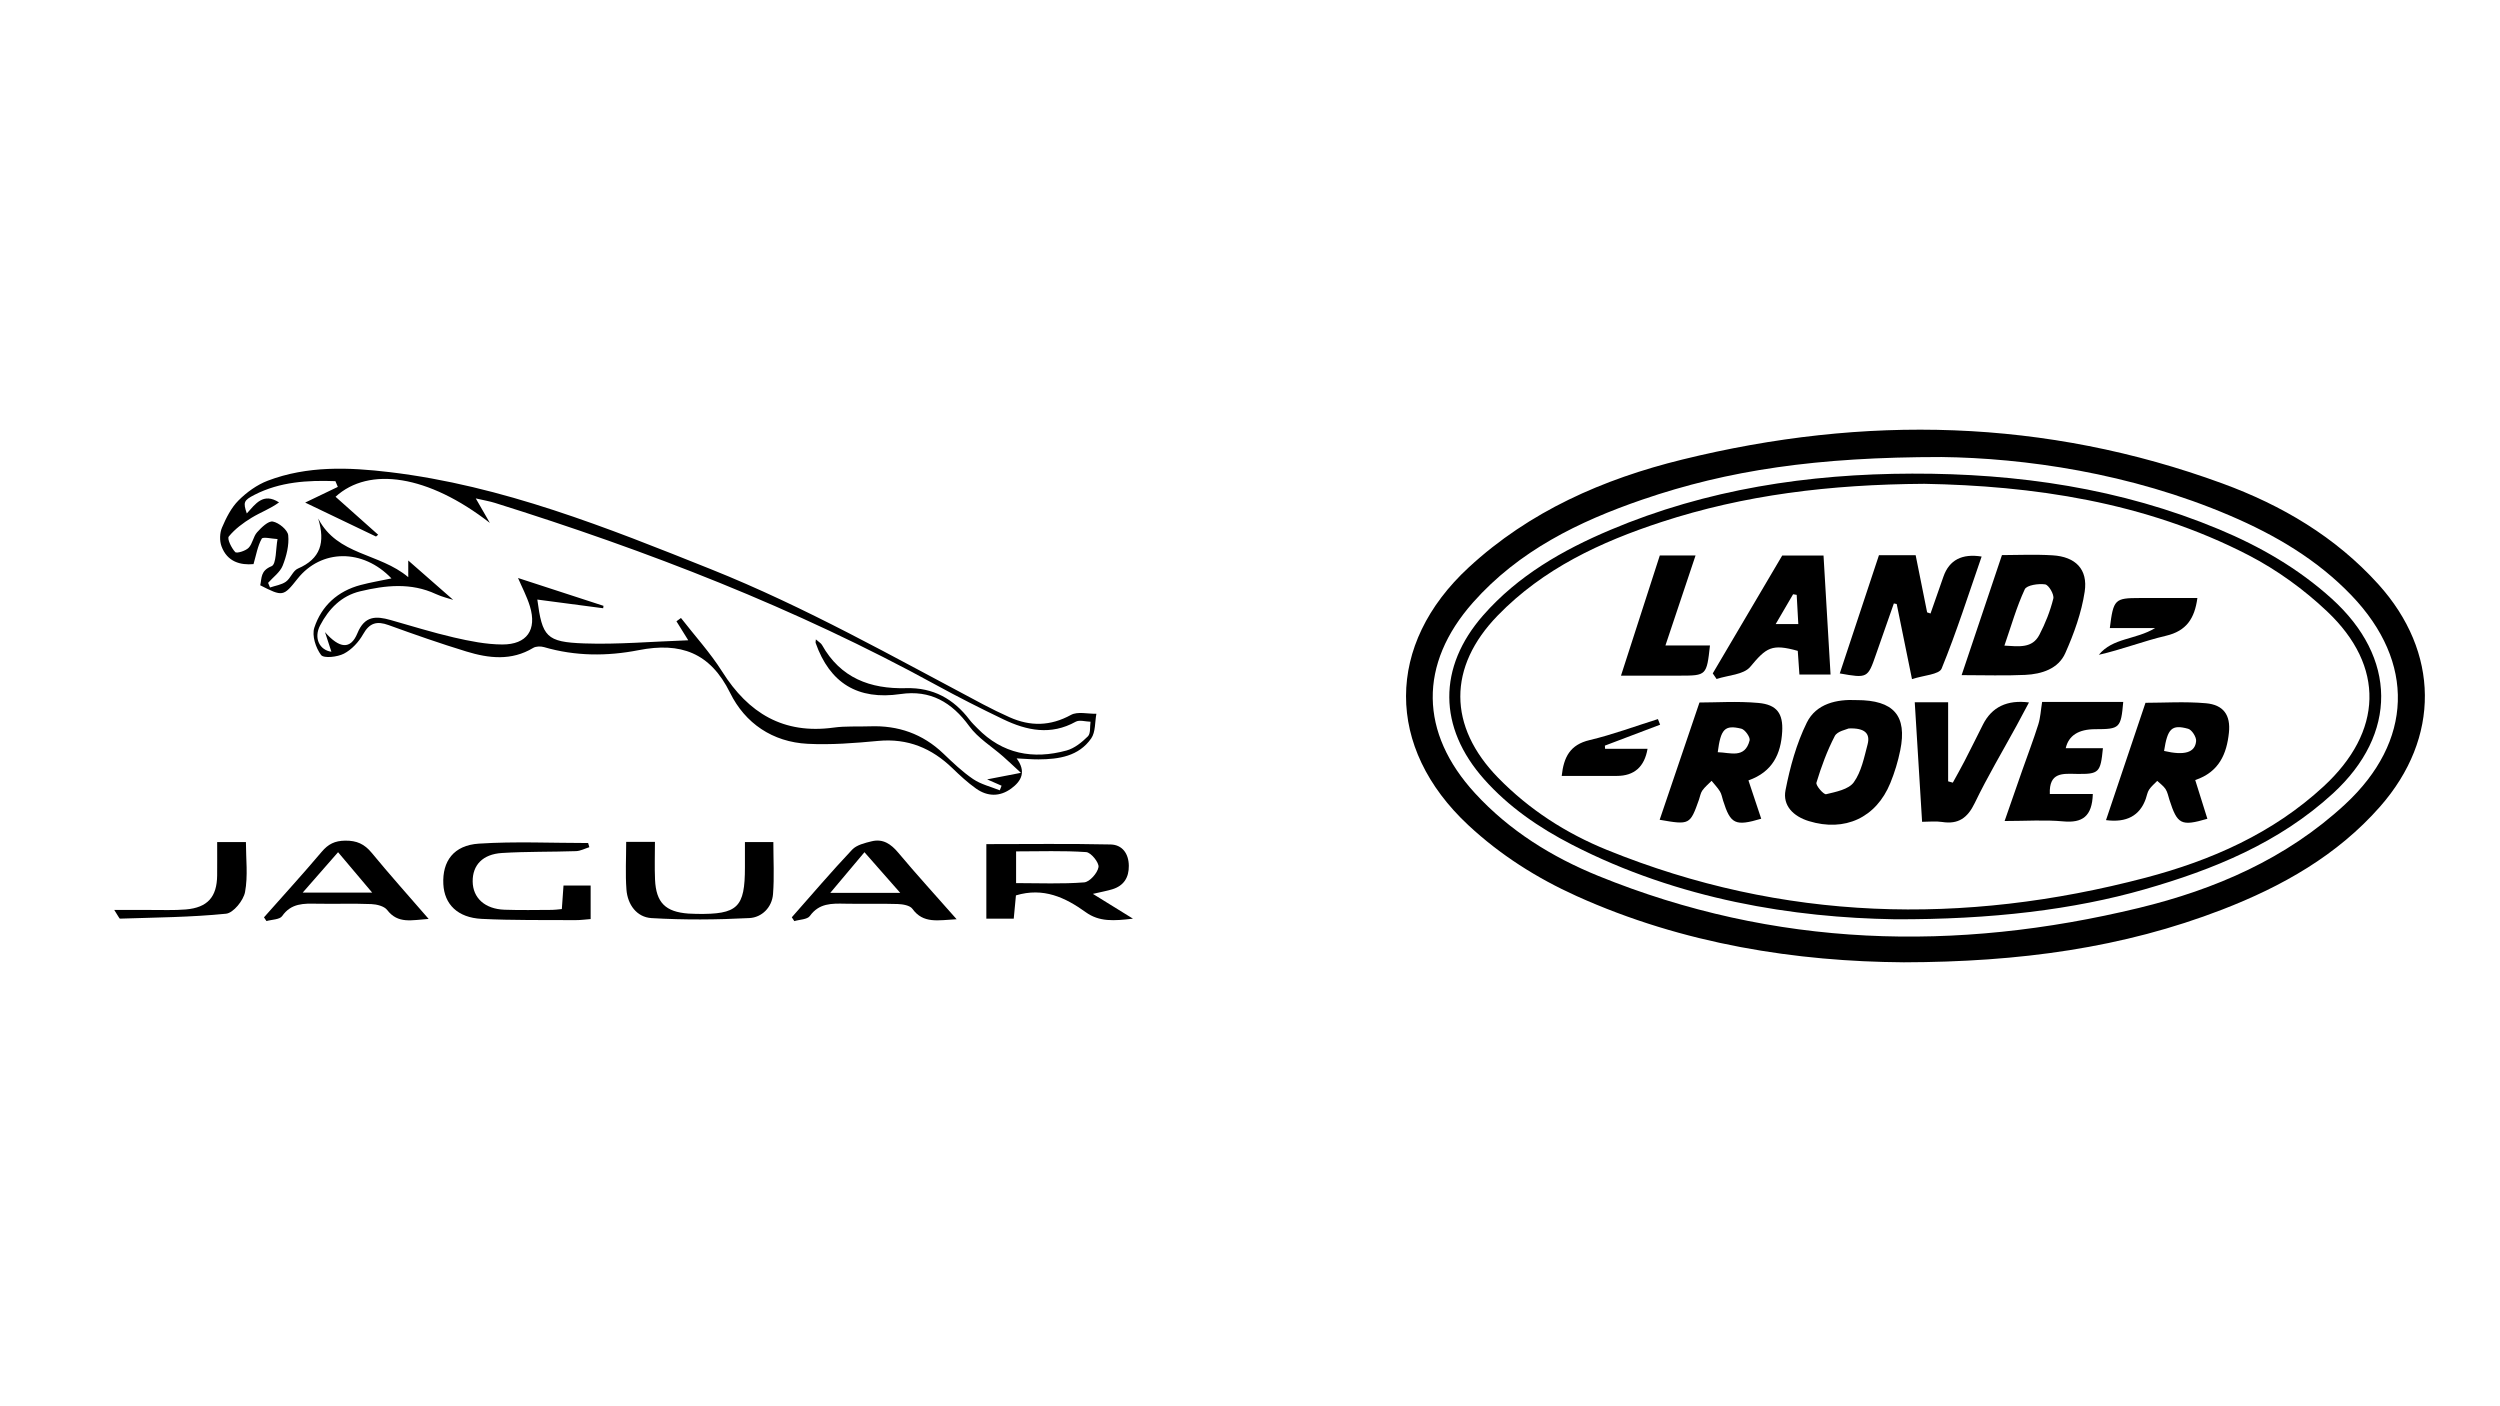 <?xml version="1.0" encoding="UTF-8"?><svg id="Layer_1" xmlns="http://www.w3.org/2000/svg" viewBox="0 0 1366 768"><g id="VdSYzj.tif"><g><path d="M1040,525.8c-57.89-.41-119.96-9.72-178.61-36.22-21.69-9.8-41.63-22.43-59.08-38.69-45.49-42.4-45.41-98.77,.27-140.92,33.2-30.63,73.36-48.22,116.58-58.86,99.59-24.52,198.31-22.44,295.23,13.08,32.39,11.87,61.72,29.13,85.12,55.04,33.51,37.1,34,83.89,.98,121.48-23.46,26.71-53.61,43.67-86.38,56.33-54.08,20.89-110.46,28.63-174.12,28.77Zm20.82-276.08c-68.33,0-116.59,7.21-163.36,23.24-34.9,11.97-67.62,28.04-92.56,56.18-29.9,33.75-29.29,71.28,1.13,104.37,18.77,20.42,41.94,34.78,67.34,45.11,96.34,39.19,195.19,41.75,295.27,17.49,41.71-10.11,80.61-26.9,112.68-56.58,37.18-34.42,38.57-77.63,3.56-114.18-18.73-19.55-41.63-33.01-66.31-43.57-54.85-23.48-112.66-31.5-157.75-32.06Z"/><path d="M213.91,316.06c-15.63-16.43-38.46-16.08-51.36,.2-7.73,9.75-8.05,9.81-20.36,3.54,.91-4.03,.08-7.96,6.19-10.43,2.67-1.08,2.27-9.66,3.27-14.83-3-.13-7.98-1.37-8.64-.2-2.27,4.05-3.04,8.94-4.49,13.89-7.07,.65-14.38-1.2-17.5-9.77-1.1-3.02-.98-7.23,.28-10.18,2.26-5.3,5.02-10.83,9.01-14.83,4.49-4.5,10.13-8.57,16.04-10.82,21.6-8.2,44.21-7.34,66.6-4.66,61.63,7.39,118.57,30.26,175.59,53.08,51.57,20.64,99.7,47.93,148.59,73.79,4.75,2.51,9.6,4.88,14.51,7.07,11.36,5.07,22.28,4.89,33.55-1.29,3.64-1.99,9.2-.51,13.88-.62-.86,4.54-.42,9.97-2.83,13.45-6.79,9.78-17.67,11.42-28.78,11.47-3.53,.02-7.07-.3-11.97-.54,5.38,7.26,2.61,12.38-2.94,16.46-6.27,4.6-13.02,4.44-19.22,.04-4.61-3.27-8.81-7.16-12.88-11.1-11.36-10.98-24.45-16.47-40.62-14.95-12.8,1.2-25.75,2.23-38.55,1.58-19.17-.98-34.16-11.23-42.35-27.83-10.88-22.05-27.07-27.83-50.01-23.33-17.12,3.36-34.57,3.34-51.66-1.67-1.81-.53-4.4-.49-5.93,.43-11.87,7.18-24.25,5.71-36.49,1.97-14.3-4.37-28.43-9.31-42.48-14.42-6.47-2.35-10.45-1.27-13.98,5.02-2.37,4.22-6.22,8.36-10.45,10.57-3.55,1.85-11.03,2.67-12.49,.74-2.92-3.86-5.11-10.63-3.69-14.93,3.91-11.9,12.76-20,25.26-23.31,5.42-1.44,10.99-2.36,16.89-3.61Zm231.83,33.26c1.69,1.5,2.86,2.11,3.4,3.08,10.09,18.03,26.33,24.15,46.01,23.61,14.67-.41,25.93,5.84,34.63,17.29,1.26,1.66,2.8,3.12,4.26,4.61,13.72,14.07,30.4,17.19,48.75,12.15,4.32-1.19,8.38-4.49,11.64-7.73,1.57-1.57,1.02-5.25,1.43-7.98-2.73-.05-6.04-1.14-8.1,0-13.57,7.56-26.69,4.86-39.55-1.32-12.41-5.95-24.7-12.17-36.76-18.78-76.66-42.03-157.74-73.39-241.03-99.47-2.91-.91-5.96-1.41-10.46-2.45,2.91,5.06,4.9,8.52,7.7,13.39-33.7-26.21-65.99-31.03-84.32-14.29,7.7,6.86,15.5,13.8,23.29,20.75-.39,.33-.79,.65-1.18,.98-13.17-6.31-26.34-12.62-38.7-18.55,6.08-2.92,11.96-5.75,17.84-8.57-.44-1.05-.88-2.09-1.32-3.14-15.21-.55-30.24,.3-44.24,7.48-5.94,3.05-6.22,4.09-4.18,10.17,4.71-5.15,8.93-11.62,17.62-6.04-4.71,3.46-10.15,5.43-14.99,8.38-4.6,2.8-9.13,6.17-12.47,10.27-1.01,1.24,1.46,6.29,3.52,8.5,.79,.85,5.61-.62,7.28-2.31,2.19-2.21,2.55-6.16,4.66-8.51,2.34-2.62,6.15-6.33,8.61-5.87,3.31,.63,8.1,4.58,8.4,7.49,.55,5.42-.96,11.41-3.02,16.6-1.43,3.62-5.23,6.3-7.97,9.41,.35,.84,.7,1.69,1.05,2.53,2.92-1,6.23-1.44,8.65-3.14,2.6-1.84,3.85-6.01,6.56-7.18,12.42-5.36,15.07-14.26,11.12-27.34,10.52,20.23,33.37,18.68,49.2,32.02v-9.11c8.01,7.02,16.78,14.7,24.55,21.51-2.19-.72-6.01-1.58-9.48-3.19-13.62-6.33-27.5-4.79-41.35-1.48-10.33,2.47-17.16,9.62-21.88,18.63-3.67,7.01-.2,13.54,6.17,14.39-1.09-3.34-2.29-7.03-3.5-10.72,7.85,8.96,13.97,9.74,17.71,.61,3.94-9.62,10.16-9.47,18.07-7.24,11.52,3.25,22.97,6.85,34.62,9.54,8.68,2,17.64,3.81,26.48,3.84,13.47,.05,18.98-8.04,15.1-20.81-1.68-5.53-4.47-10.73-6.51-15.52,15.49,5.05,31.09,10.13,46.7,15.21-.06,.44-.12,.88-.18,1.32-12-1.58-24-3.16-35.98-4.74,2.71,20.3,4.82,23.23,25.61,23.96,18.34,.65,36.76-1.01,56.86-1.71-2.78-4.47-4.61-7.42-6.45-10.38,.82-.6,1.65-1.21,2.47-1.81,7.58,9.75,16,18.98,22.56,29.37,14.29,22.64,33.42,34.3,60.89,30.52,6.49-.89,13.17-.45,19.76-.69,15.44-.58,28.84,4.08,40.1,14.83,5.18,4.95,10.43,9.99,16.32,13.99,4.27,2.9,9.66,4.16,14.56,6.15,.33-.84,.66-1.68,.99-2.52-2.84-1.25-5.69-2.49-7.9-3.46,5.23-1.01,10.48-2.03,18.47-3.58-4.75-4.36-7.2-6.71-9.74-8.94-6.23-5.48-13.75-10.03-18.5-16.56-9.55-13.12-21.31-19.93-37.56-17.54-23.39,3.44-38.64-6-46.39-27.99-.07-.21,.03-.49,.15-1.9Z"/><path d="M597.14,488.41c7.74,4.79,13.93,8.62,21.91,13.55-10.51,1.23-18.39,1.81-25.84-3.56-11.12-8-23.05-13.68-38.1-9.16-.36,3.75-.74,7.82-1.2,12.71h-14.97v-40.72c22.79,0,45.34-.3,67.88,.19,6.43,.14,9.9,5.01,9.97,11.64,.07,6.37-2.7,10.89-8.97,12.83-2.82,.87-5.76,1.38-10.68,2.53Zm-41.95-5.88c12.87,0,25.1,.56,37.21-.4,2.99-.24,7.29-5.1,7.82-8.35,.4-2.44-4.12-8.01-6.73-8.19-12.64-.87-25.37-.39-38.3-.39v17.33Z"/><path d="M342.15,459.99h15.71c0,7.09-.25,13.87,.05,20.63,.57,12.6,5.68,17.64,18.27,18.56,1.49,.11,2.99,.15,4.49,.17,22.45,.33,26.36-3.44,26.36-25.47,0-4.42,0-8.84,0-13.77h15.53c0,9.6,.55,19.06-.18,28.42-.57,7.33-6.16,12.75-12.88,13.1-17.8,.93-35.72,1.07-53.5,.02-8.08-.48-13.09-7.36-13.71-15.58-.64-8.52-.14-17.12-.14-26.08Z"/><path d="M306.99,496.71c.33-4.61,.6-8.42,.91-12.84h14.83v18.31c-2.62,.19-5.48,.6-8.33,.58-17.08-.12-34.19,.17-51.24-.69-13.13-.66-20.37-7.99-20.92-18.98-.62-12.51,5.62-21.23,19.41-22.13,19.82-1.29,39.8-.33,59.7-.33,.22,.76,.45,1.51,.67,2.27-2.43,.75-4.84,2.08-7.29,2.16-13.47,.46-26.98,.18-40.42,1.01-10.6,.65-16.13,6.65-16.04,15.55,.09,9.01,6.63,15.06,17.37,15.45,8.68,.32,17.39,.11,26.08,.09,1.46,0,2.92-.24,5.27-.45Z"/><path d="M234.2,502.1c-9.28,.63-16.72,2.83-22.65-4.88-1.61-2.1-5.67-3.11-8.66-3.23-9.85-.4-19.73-.02-29.6-.2-7.28-.14-14.17-.38-19.13,6.76-1.35,1.94-5.63,1.87-8.56,2.72-.45-.68-.91-1.36-1.36-2.04,10.54-11.9,21.26-23.65,31.52-35.79,3.57-4.23,7.18-6.05,12.86-6.11,6.3-.07,10.51,1.84,14.47,6.65,9.76,11.87,20.03,23.32,31.11,36.11Zm-68.8-14.39h37.95c-6.75-7.99-12.51-14.82-18.63-22.07-6.58,7.51-12.24,13.98-19.32,22.07Z"/><path d="M522.7,502.27c-10.14,.53-18.21,2.57-24.17-5.7-1.34-1.86-5.26-2.52-8.03-2.61-9.58-.31-19.18,.03-28.77-.18-7.3-.15-14.17-.32-19.21,6.7-1.4,1.96-5.59,1.93-8.5,2.82-.46-.7-.92-1.39-1.38-2.09,10.93-12.37,21.64-24.94,32.96-36.94,2.45-2.6,6.93-3.67,10.69-4.59,6.18-1.51,10.52,1.47,14.53,6.25,9.91,11.83,20.33,23.24,31.88,36.34Zm-30.81-14.4c-7.22-8.2-13.07-14.85-19.55-22.22-6.24,7.42-11.97,14.23-18.68,22.22h38.23Z"/><path d="M62.43,497.2c7.86,0,13.61,.03,19.37,0,6.59-.04,13.22,.28,19.77-.28,11.86-1.02,16.96-6.82,17.08-18.6,.06-5.9,.01-11.81,.01-18.22h15.71c0,9.16,1.18,18.5-.48,27.32-.87,4.6-6.4,11.43-10.38,11.83-19.2,1.94-38.59,2.05-57.91,2.69-.43,.01-.91-1.3-3.16-4.73Z"/><path d="M1034.82,502.28c-54.23-.89-117.37-10.57-175.98-40.79-17.96-9.26-34.43-20.54-47.92-35.72-25.16-28.31-25.42-61.18-.46-89.62,18.97-21.61,43.34-35.58,69.45-46.61,52.65-22.24,108.07-30.62,164.86-30.75,57.69-.14,114.01,8.01,167.64,30.4,22.52,9.4,43.42,21.45,61.61,37.89,35.77,32.32,36.16,73.91,.72,106.45-29.4,26.99-65.29,41.62-102.99,52.42-38.37,10.99-83.39,16.58-136.93,16.34Zm16.59-237.92c-51.88,.34-98.39,6.1-143.51,20.84-33.34,10.9-64.64,25.49-89.53,51.1-27.38,28.18-27.22,60.56,.18,88.64,16.99,17.42,37.11,30.36,59.45,39.44,96.24,39.09,194.66,41.44,294.28,15.22,35.94-9.46,69.55-24.24,97.33-49.89,32.4-29.91,33.76-65.53,1.9-95.66-12.64-11.96-27.33-22.63-42.79-30.63-56.88-29.42-118.63-38-177.31-39.06Z"/><path d="M1026.66,303.35h20.05c2.1,10.49,4.19,20.87,6.27,31.25,.62,.21,1.24,.41,1.86,.62,2.36-6.73,4.71-13.47,7.07-20.2q4.75-13.52,20.85-10.92c-7.14,20.57-13.69,41.22-21.86,61.21-1.34,3.28-9.83,3.66-16.19,5.76-3.07-15.09-5.71-28.06-8.35-41.04-.52-.1-1.04-.21-1.56-.31-3.28,9.34-6.59,18.68-9.82,28.04-4.41,12.75-4.63,12.9-19.73,10.2,7.06-21.3,14.08-42.47,21.41-64.6Z"/><path d="M1093.86,303.31c8,0,17.89-.48,27.71,.12,12.47,.77,19.35,7.58,17.5,19.87-1.74,11.5-5.84,22.9-10.61,33.6-3.81,8.55-12.87,11.43-21.85,11.86-11.02,.53-22.09,.13-34.78,.13,7.36-21.9,14.45-43.01,22.03-65.58Zm1.36,49.46c8.05,.48,15.21,1.55,19.09-5.89,3.26-6.26,5.94-12.99,7.62-19.81,.55-2.24-2.5-7.47-4.45-7.76-3.65-.54-10.09,.41-11.15,2.69-4.44,9.53-7.32,19.78-11.12,30.77Z"/><path d="M1014.47,382.53c20.32,0,27.66,8.54,23.83,27.42-1.23,6.08-3.06,12.12-5.41,17.87-7.76,19.02-24.89,26.86-44.53,20.84-8.46-2.59-14.41-8.46-12.75-16.93,2.47-12.6,5.97-25.41,11.62-36.87,5.16-10.48,16.52-12.88,27.24-12.32Zm-4.36,15.5c-1.21,.61-6.18,1.45-7.58,4.13-4.2,8.08-7.38,16.76-10.03,25.49-.47,1.55,3.99,6.62,5.27,6.31,5.38-1.29,12.34-2.63,15.13-6.51,4.15-5.76,5.67-13.58,7.55-20.72,1.56-5.93-1.48-9.08-10.34-8.7Z"/><path d="M955.35,426.41c2.49,7.49,4.73,14.21,6.98,20.94-14.2,4.23-16.77,2.97-20.83-9.89-.54-1.7-.82-3.57-1.73-5.05-1.27-2.07-3.02-3.85-4.56-5.76-1.7,1.73-3.64,3.3-5.03,5.25-1,1.4-1.26,3.31-1.85,5-4.89,13.79-5.08,13.89-21.49,11.03,7.19-21.19,14.35-42.28,21.75-64.08,9.12,0,20.75-.8,32.22,.24,10.11,.92,13.55,5.81,12.98,15.71-.69,12.07-5.19,21.94-18.44,26.61Zm-16.77-15.4c6.82,.14,14.82,3.69,17.41-6.45,.44-1.73-2.52-5.92-4.53-6.41-9.09-2.2-11.25,.16-12.89,12.86Z"/><path d="M1172.3,384.01c9.83,0,21.49-.77,32.98,.24,9.63,.85,13.62,6.47,12.6,16.12-1.2,11.46-5.3,21.46-18.41,25.85,2.27,7.23,4.46,14.2,6.64,21.16-14.35,4.2-16.4,3.13-20.73-10.35-.64-1.98-1.01-4.16-2.11-5.86-1.13-1.75-3.01-3.02-4.56-4.5-1.5,1.58-3.25,2.99-4.44,4.78-.96,1.44-1.22,3.34-1.82,5.02q-4.91,13.87-21.73,11.65c7.19-21.35,14.31-42.53,21.57-64.1Zm10.16,26.31c11.06,2.59,16.98,.97,17.5-5.43,.18-2.19-2.35-6.14-4.36-6.69-9-2.48-11.24-.13-13.15,12.12Z"/><path d="M973.81,303.53h22.56c1.28,21.76,2.54,43.07,3.84,65.02h-17.01c-.3-4.34-.6-8.67-.9-12.92-14.28-3.98-17.14-1.86-25.99,8.75-3.59,4.3-12.1,4.54-18.37,6.62-.7-1.02-1.4-2.04-2.09-3.06,12.34-20.95,24.69-41.89,37.96-64.41Zm8.78,37.45c-.33-5.9-.6-10.93-.88-15.95-.65-.11-1.31-.23-1.96-.34-3,5.15-6.01,10.3-9.51,16.29h12.34Z"/><path d="M1143.52,433.83c-.37,12.29-5.72,15.93-16.17,14.97-10.08-.93-20.31-.2-32.03-.2,3.41-9.8,6.46-18.64,9.56-27.46,2.96-8.43,6.16-16.79,8.85-25.31,1.18-3.72,1.35-7.76,2.09-12.3h44.32c-1.26,14.31-1.88,14.89-15.21,14.9q-13.83,0-16.21,10.37h20.32c-1.31,13.41-2.08,14.25-14.45,14.06-7.41-.11-15.04-1.09-14.57,10.97h23.51Z"/><path d="M1064.46,383.71v43.21c.85,.24,1.71,.48,2.56,.72,2.14-3.91,4.35-7.79,6.39-11.75,3.41-6.62,6.71-13.29,10.05-19.94q7.26-14.45,25.17-12.13c-2.36,4.41-4.49,8.47-6.68,12.5-7.7,14.11-15.96,27.96-22.93,42.42-3.94,8.17-8.93,11.79-17.91,10.38-3.4-.53-6.96-.09-10.88-.09-1.37-22.36-2.67-43.51-4.01-65.33h18.25Z"/><path d="M906.92,303.51h19.53c-5.48,16.37-10.73,32.06-16.45,49.16h24.33c-1.8,16.36-1.94,16.49-16.3,16.5-10.38,0-20.77,0-32.32,0,7.23-22.37,14.09-43.6,21.21-65.66Z"/><path d="M1200.65,326.76c-1.5,11.16-5.96,17.99-17.14,20.62-12.32,2.9-24.22,7.56-36.7,10.4,7.59-9.36,20.09-8.13,30.79-14.62h-24.79c1.95-15.7,2.67-16.4,16.29-16.4,10.41,0,20.83,0,31.55,0Z"/><path d="M877.01,409.13h23.21q-2.52,14.82-16.78,14.83c-9.85,0-19.71,0-30.12,0,1.12-10.41,4.61-17.05,15.23-19.57,12.64-3,24.9-7.58,37.33-11.48,.4,1.02,.81,2.04,1.21,3.06-10.06,3.81-20.12,7.63-30.18,11.44,.03,.58,.07,1.15,.1,1.72Z"/></g></g></svg>